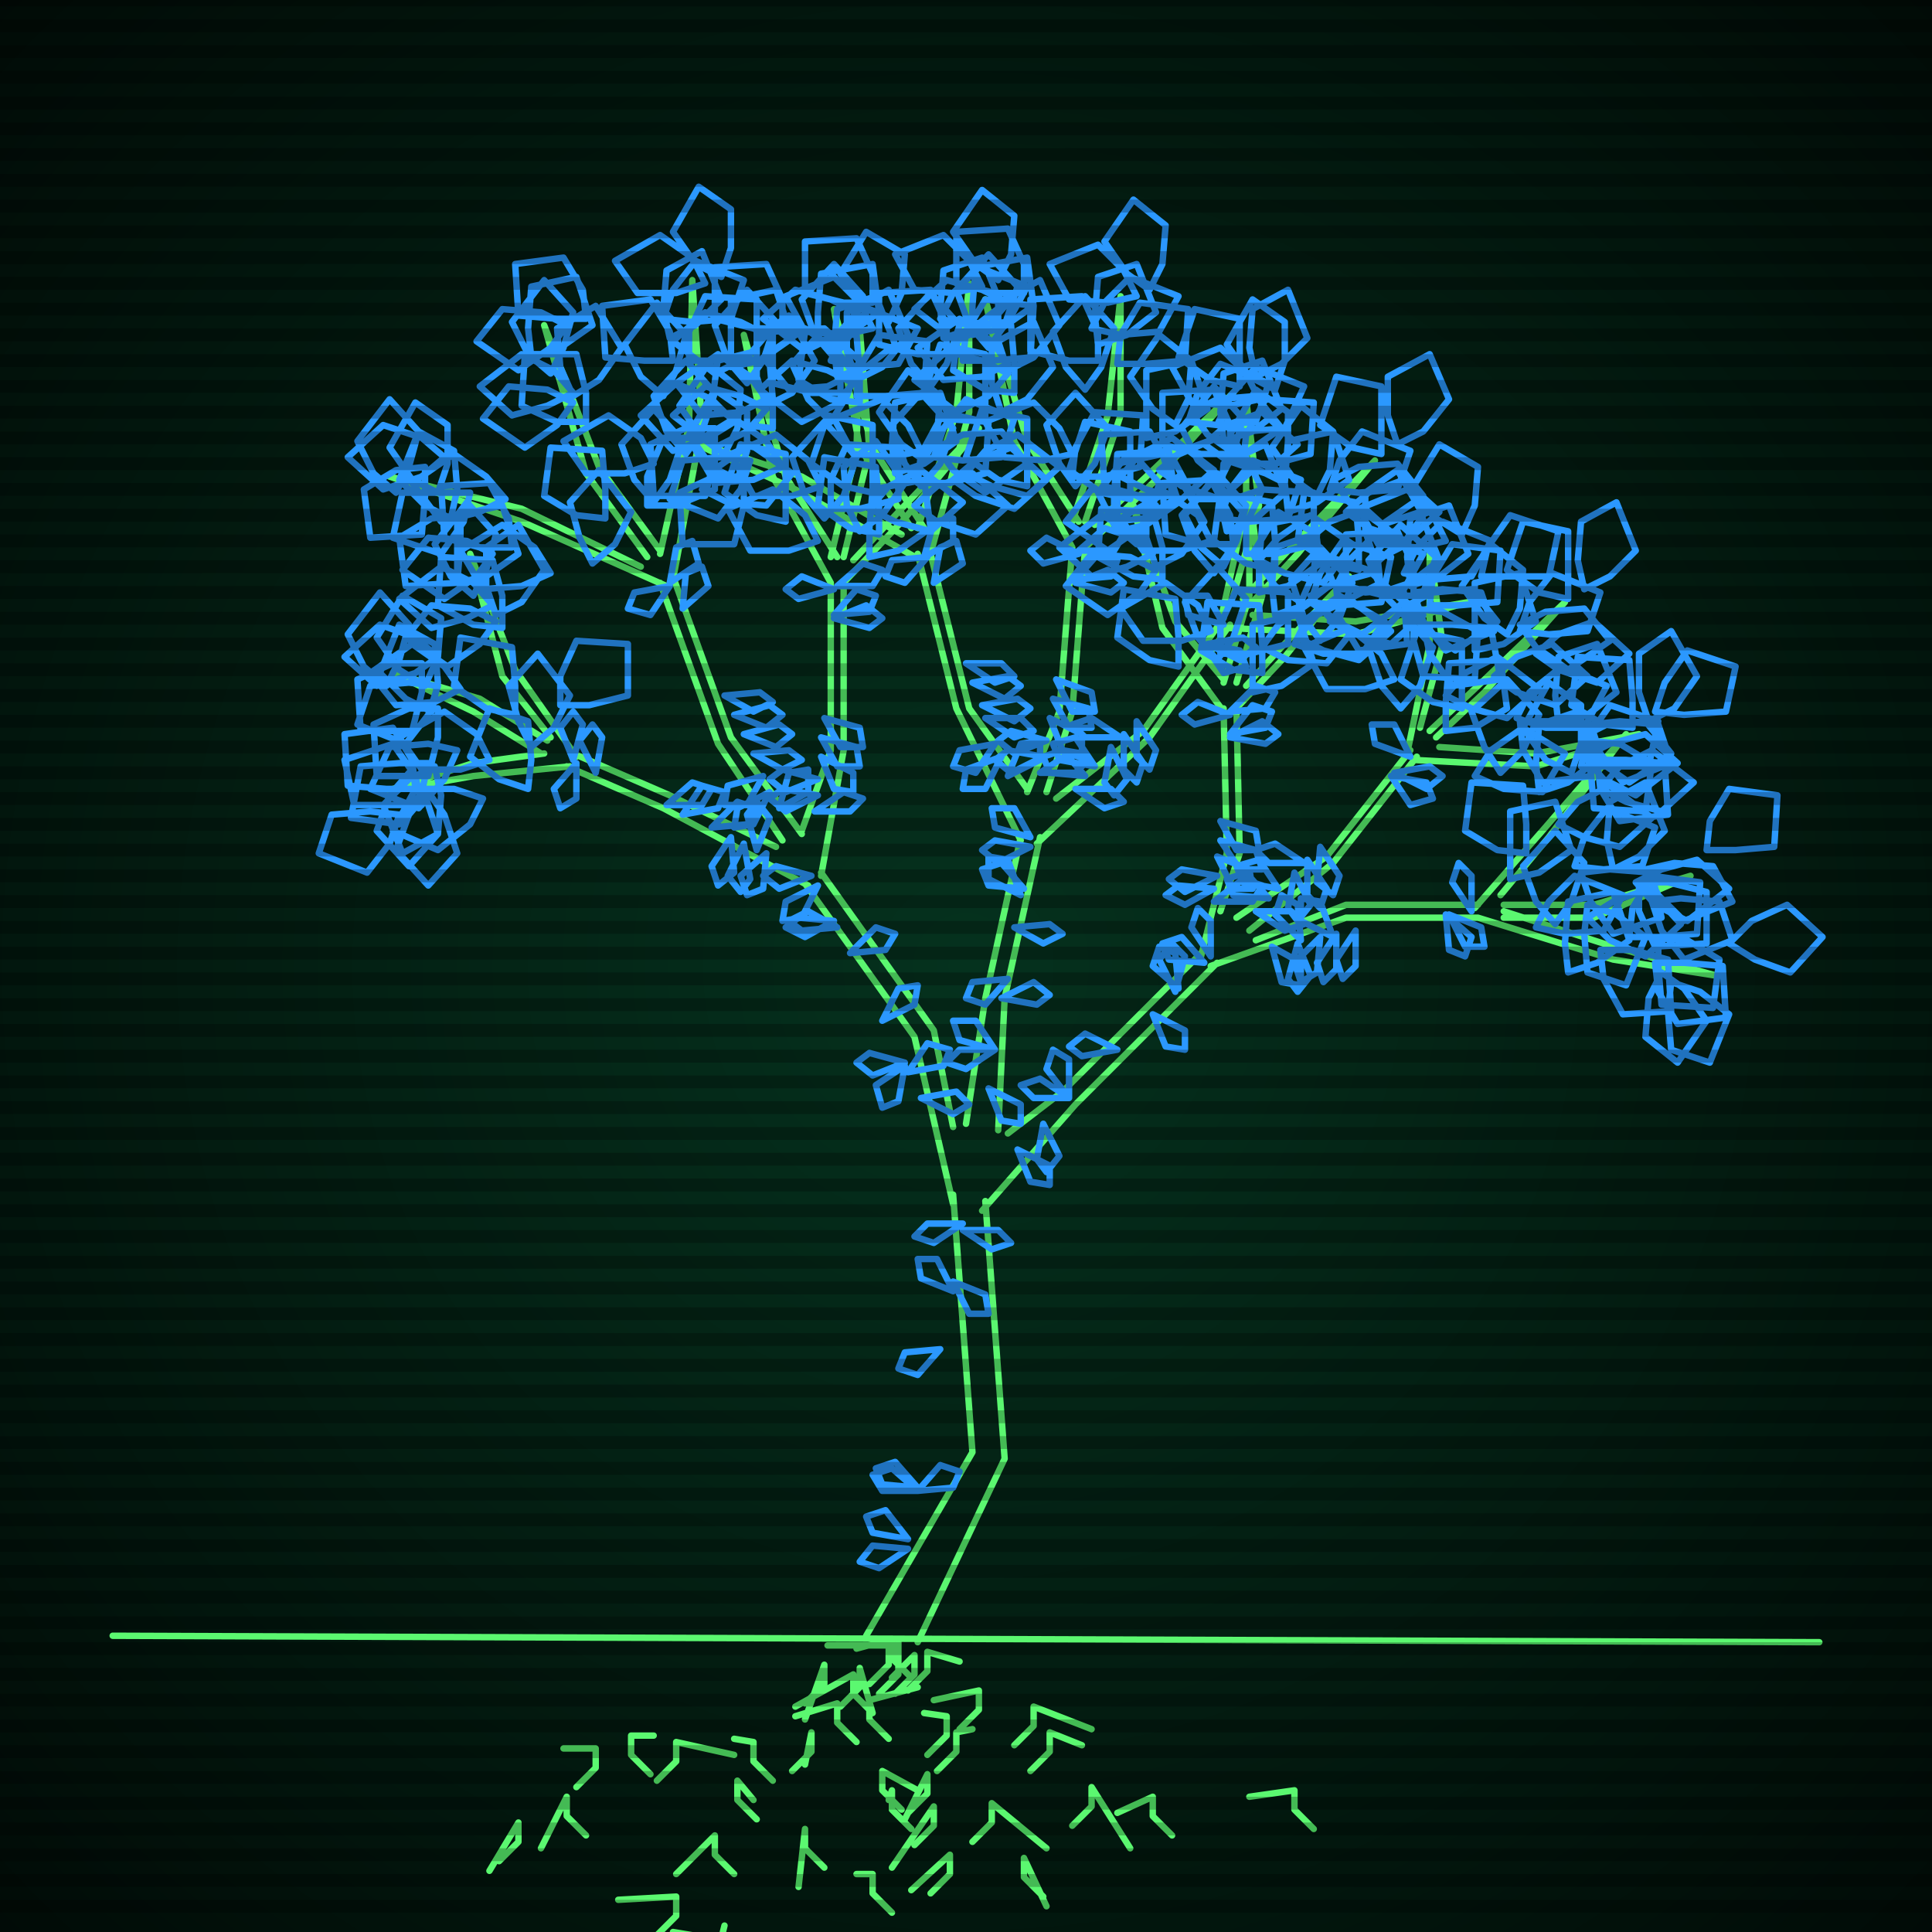 <svg xmlns="http://www.w3.org/2000/svg"
             width="600" height="600"
            >
    
            <style>
                @keyframes glow {0 % {opacity: 0.6;}
                3% {opacity: 0.9;} 30% {opacity: 0.6} 70% {opacity: 0.9}}
    
                .flicker {
                animation: glow 3s linear infinite alternate;
                animation-duration: 1.7s;
                animation-delay: 3.5s;
            }
    
    
            </style>
    
            <defs>
                <radialGradient id="screenGradient"
                                r="100%"
                >
                    <stop offset="0%" stop-color="#05321e"/>
                    <stop offset="90%" stop-color="black"/>
    
                </radialGradient>
            </defs>
    
            <rect
                fill="black"
                width="600" height="600"/>
    
            <rect
                className="flicker"
                fill="url(#screenGradient)"
                width="600" height="600"/>
    
    
            <path
                id="ground-path"
                className="flicker"
                style="fill: none;stroke: #5bf870;stroke-width:2px;stroke-linecap:round;stroke-linejoin:round;stroke-miterlimit:4;stroke-dasharray:none"
                d="M 35 508 L 565 510 "
            />
            <path
                id="branch-path"
                className="flicker"
                style="fill: none;stroke: #5bf870;stroke-width:2px;stroke-linecap:round;stroke-linejoin:round;stroke-miterlimit:4;stroke-dasharray:none"
                d="M 269 508 L 302 451 L 296 371 M 306 373 L 312 453 L 285 510 M 296 374 L 284 322 L 249 273 M 255 271 L 290 320 L 296 350 M 251 275 L 206 251 L 176 238 M 178 234 L 208 247 L 241 263 M 177 238 L 147 241 L 119 246 L 147 237 L 169 234 M 168 234 L 147 221 L 122 209 L 149 217 L 170 230 M 171 229 L 156 210 L 146 172 L 160 208 L 179 235 M 243 261 L 223 231 L 205 181 M 209 179 L 227 229 L 249 259 M 207 182 L 162 162 L 121 148 L 162 158 L 199 176 M 201 173 L 182 147 L 169 101 L 186 145 L 205 171 M 205 172 L 214 132 L 215 87 L 218 132 L 209 180 M 249 258 L 258 233 L 258 181 M 262 181 L 262 233 L 255 272 M 258 181 L 240 148 L 231 104 L 244 148 L 260 173 M 258 173 L 266 140 L 267 102 L 270 140 L 262 173 M 265 174 L 279 159 L 304 133 L 281 161 L 261 182 M 300 349 L 306 310 L 317 260 M 323 260 L 312 310 L 310 351 M 317 261 L 297 220 L 285 172 M 289 172 L 301 220 L 319 245 M 286 174 L 247 152 L 212 136 L 249 148 L 280 166 M 283 164 L 267 139 L 259 96 L 271 139 L 287 164 M 285 164 L 297 128 L 301 88 L 301 128 L 289 172 M 319 246 L 329 221 L 333 170 M 337 170 L 333 221 L 325 246 M 333 170 L 315 137 L 306 93 L 319 137 L 335 162 M 333 162 L 344 129 L 348 92 L 348 129 L 337 162 M 340 163 L 356 148 L 383 122 L 358 150 L 336 171 M 328 248 L 355 227 L 380 192 M 382 194 L 357 229 L 322 262 M 379 193 L 387 157 L 387 124 L 391 157 L 383 185 M 386 186 L 401 170 L 427 143 L 403 172 L 388 188 M 389 191 L 421 193 L 456 187 L 421 197 L 381 195 M 313 352 L 330 339 L 374 295 M 378 299 L 334 343 L 305 376 M 373 297 L 381 265 L 380 220 M 384 220 L 385 265 L 379 283 M 380 221 L 361 195 L 352 157 L 365 193 L 380 211 M 380 212 L 388 185 L 388 153 L 392 185 L 384 212 M 387 213 L 397 202 L 419 179 L 399 204 L 383 221 M 384 285 L 412 266 L 438 233 M 440 235 L 414 268 L 388 289 M 437 234 L 444 200 L 444 170 L 448 200 L 441 226 M 444 227 L 459 213 L 486 187 L 461 215 L 446 229 M 447 232 L 477 234 L 509 228 L 477 238 L 439 236 M 390 292 L 418 281 L 459 281 M 459 285 L 418 285 L 376 300 M 458 282 L 479 258 L 505 228 L 481 260 L 466 278 M 467 281 L 495 281 L 525 272 L 495 285 L 467 285 M 467 283 L 501 294 L 533 303 L 501 298 L 459 285 "
            />
            <path
                id="leaf-path"
                className="flicker"
                style="fill: none;stroke: #2b98ff;stroke-width:2px;stroke-linecap:round;stroke-linejoin:round;stroke-miterlimit:4;stroke-dasharray:none"
                d="M 285 463 L 292 455 L 298 457 L 296 462 L 285 463 M 282 481 L 273 487 L 267 485 L 271 480 L 282 481 M 285 462 L 274 461 L 272 456 L 278 454 L 285 462 M 296 401 L 286 397 L 285 391 L 291 391 L 296 401 M 299 382 L 310 382 L 314 386 L 308 388 L 299 382 M 292 419 L 285 427 L 279 425 L 281 420 L 292 419 M 282 478 L 271 476 L 269 471 L 275 469 L 282 478 M 296 398 L 306 402 L 307 408 L 301 408 L 296 398 M 299 380 L 290 386 L 284 384 L 288 380 L 299 380 M 285 463 L 274 463 L 271 458 L 277 456 L 285 463 M 282 333 L 288 324 L 295 326 L 293 331 L 282 333 M 274 317 L 279 307 L 285 306 L 284 312 L 274 317 M 281 331 L 279 342 L 274 344 L 272 337 L 281 331 M 286 341 L 297 339 L 301 343 L 296 346 L 286 341 M 254 275 L 249 285 L 243 286 L 244 280 L 254 275 M 281 330 L 271 334 L 266 330 L 270 327 L 281 330 M 260 288 L 249 289 L 245 286 L 251 283 L 260 288 M 252 272 L 242 276 L 237 272 L 241 269 L 252 272 M 259 286 L 250 291 L 244 288 L 248 285 L 259 286 M 264 296 L 272 288 L 278 290 L 275 295 L 264 296 M 238 265 L 237 276 L 232 278 L 230 272 L 238 265 M 207 250 L 215 243 L 221 245 L 218 250 L 207 250 M 178 236 L 174 226 L 178 221 L 181 225 L 178 236 M 231 262 L 233 273 L 230 277 L 226 272 L 231 262 M 221 257 L 229 249 L 235 251 L 232 256 L 221 257 M 179 237 L 179 248 L 174 251 L 172 245 L 179 237 M 212 253 L 218 244 L 225 246 L 223 251 L 212 253 M 185 240 L 180 230 L 184 225 L 187 229 L 185 240 M 235 264 L 232 253 L 235 249 L 239 254 L 235 264 M 227 260 L 228 271 L 223 275 L 221 269 L 227 260 M 124 253 L 121 262 L 114 271 L 99 265 L 103 253 L 115 252 L 124 253 M 129 245 L 120 245 L 108 244 L 107 228 L 122 226 L 128 236 L 129 245 M 133 246 L 138 253 L 142 265 L 133 275 L 123 264 L 127 253 L 133 246 M 164 245 L 155 242 L 146 235 L 152 220 L 164 224 L 165 236 L 164 245 M 127 240 L 132 247 L 136 259 L 127 269 L 117 258 L 121 247 L 127 240 M 150 248 L 146 256 L 136 264 L 122 258 L 129 245 L 141 245 L 150 248 M 133 237 L 131 246 L 124 256 L 109 254 L 112 238 L 124 237 L 133 237 M 131 250 L 122 250 L 110 250 L 107 236 L 122 231 L 129 241 L 131 250 M 135 238 L 137 247 L 136 259 L 125 265 L 119 250 L 127 242 L 135 238 M 142 233 L 138 242 L 130 251 L 115 245 L 121 232 L 133 231 L 142 233 M 132 213 L 124 208 L 117 198 L 125 185 L 137 192 L 136 204 L 132 213 M 136 220 L 136 229 L 133 241 L 117 241 L 116 225 L 127 220 L 136 220 M 165 232 L 161 224 L 158 213 L 167 203 L 177 216 L 172 226 L 165 232 M 131 206 L 131 215 L 128 227 L 112 227 L 111 211 L 122 206 L 131 206 M 152 236 L 143 239 L 131 239 L 124 229 L 138 221 L 148 228 L 152 236 M 136 204 L 129 209 L 117 213 L 107 204 L 118 194 L 129 198 L 136 204 M 134 221 L 126 217 L 118 209 L 124 194 L 135 200 L 136 212 L 134 221 M 136 213 L 133 222 L 126 231 L 111 225 L 115 213 L 127 212 L 136 213 M 143 214 L 135 218 L 123 219 L 115 209 L 128 200 L 138 207 L 143 214 M 120 213 L 113 207 L 108 197 L 118 184 L 127 194 L 124 205 L 120 213 M 154 193 L 149 200 L 139 207 L 126 198 L 134 188 L 146 189 L 154 193 M 174 219 L 174 210 L 179 199 L 195 200 L 195 216 L 183 219 L 174 219 M 153 172 L 148 179 L 138 186 L 125 177 L 133 167 L 145 168 L 153 172 M 160 222 L 151 220 L 141 213 L 143 198 L 159 201 L 160 213 L 160 222 M 159 170 L 149 170 L 138 167 L 137 151 L 152 150 L 158 161 L 159 170 M 154 191 L 151 182 L 151 170 L 161 163 L 169 177 L 162 187 L 154 191 M 153 188 L 145 192 L 134 195 L 124 186 L 137 176 L 147 181 L 153 188 M 156 195 L 147 194 L 136 188 L 137 173 L 153 174 L 156 185 L 156 195 M 142 181 L 142 172 L 142 160 L 156 157 L 161 172 L 151 179 L 142 181 M 147 185 L 140 179 L 135 169 L 145 156 L 154 166 L 151 177 L 147 185 M 225 216 L 236 215 L 240 218 L 234 221 L 225 216 M 208 181 L 210 170 L 215 168 L 217 175 L 208 181 M 239 246 L 234 256 L 228 257 L 229 251 L 239 246 M 234 234 L 245 233 L 249 236 L 243 239 L 234 234 M 208 182 L 202 191 L 195 189 L 197 184 L 208 182 M 228 222 L 239 219 L 243 222 L 238 226 L 228 222 M 212 189 L 213 178 L 218 176 L 220 182 L 212 189 M 242 251 L 245 240 L 251 239 L 251 246 L 242 251 M 237 241 L 232 250 L 225 250 L 226 244 L 237 241 M 231 228 L 242 225 L 246 228 L 241 232 L 231 228 M 136 153 L 128 149 L 121 139 L 129 125 L 139 132 L 139 144 L 136 153 M 143 160 L 143 169 L 142 181 L 126 182 L 124 167 L 134 161 L 143 160 M 184 175 L 180 167 L 177 156 L 186 146 L 196 159 L 191 169 L 184 175 M 132 145 L 132 154 L 131 166 L 115 167 L 113 152 L 123 146 L 132 145 M 171 178 L 162 182 L 150 183 L 143 171 L 156 163 L 166 170 L 171 178 M 138 142 L 131 148 L 119 152 L 108 142 L 119 132 L 131 136 L 138 142 M 140 161 L 132 157 L 124 149 L 130 134 L 141 140 L 142 152 L 140 161 M 146 153 L 144 162 L 137 172 L 122 167 L 125 153 L 137 153 L 146 153 M 157 155 L 149 159 L 137 162 L 128 150 L 141 141 L 151 148 L 157 155 M 123 153 L 116 147 L 111 137 L 121 124 L 130 134 L 127 145 L 123 153 M 178 125 L 173 132 L 163 139 L 150 130 L 158 120 L 170 121 L 178 125 M 201 157 L 201 148 L 206 136 L 222 136 L 222 152 L 210 157 L 201 157 M 176 101 L 171 108 L 161 115 L 148 106 L 156 96 L 168 97 L 176 101 M 188 161 L 179 160 L 169 154 L 171 139 L 187 140 L 188 152 L 188 161 M 182 99 L 173 99 L 161 98 L 160 82 L 175 80 L 181 90 L 182 99 M 178 123 L 174 114 L 173 102 L 185 95 L 193 108 L 186 118 L 178 123 M 178 122 L 170 126 L 159 129 L 149 120 L 162 110 L 172 115 L 178 122 M 182 131 L 173 131 L 162 126 L 163 110 L 179 110 L 182 122 L 182 131 M 165 111 L 164 102 L 165 89 L 179 86 L 184 101 L 174 108 L 165 111 M 171 116 L 164 110 L 159 100 L 169 87 L 178 97 L 175 108 L 171 116 M 218 152 L 223 145 L 233 138 L 246 147 L 238 157 L 226 156 L 218 152 M 219 88 L 210 91 L 198 91 L 191 81 L 205 73 L 215 80 L 219 88 M 203 156 L 197 149 L 193 138 L 203 127 L 212 137 L 208 149 L 203 156 M 224 86 L 216 82 L 209 72 L 217 58 L 227 65 L 227 77 L 224 86 M 214 112 L 214 103 L 219 92 L 235 93 L 235 109 L 223 112 L 214 112 M 209 112 L 200 112 L 188 111 L 187 95 L 202 93 L 208 103 L 209 112 M 206 123 L 199 117 L 194 107 L 204 94 L 213 104 L 210 115 L 206 123 M 206 99 L 209 90 L 216 81 L 231 87 L 227 99 L 215 100 L 206 99 M 208 105 L 206 96 L 207 84 L 218 78 L 224 93 L 216 101 L 208 105 M 203 144 L 194 147 L 182 147 L 175 137 L 189 129 L 199 136 L 203 144 M 260 182 L 268 175 L 274 177 L 271 182 L 260 182 M 254 247 L 244 252 L 239 248 L 243 245 L 254 247 M 255 235 L 265 240 L 265 246 L 259 245 L 255 235 M 259 183 L 248 186 L 244 183 L 249 179 L 259 183 M 256 223 L 267 226 L 268 232 L 261 232 L 256 223 M 259 191 L 266 183 L 272 185 L 270 190 L 259 191 M 253 252 L 262 246 L 268 248 L 264 252 L 253 252 M 254 242 L 244 246 L 239 242 L 243 239 L 254 242 M 255 229 L 266 232 L 267 238 L 260 238 L 255 229 M 259 192 L 269 188 L 274 192 L 270 195 L 259 192 M 238 127 L 232 134 L 222 139 L 209 129 L 219 120 L 230 123 L 238 127 M 258 158 L 258 149 L 263 138 L 279 139 L 279 155 L 267 158 L 258 158 M 238 104 L 232 111 L 222 116 L 209 106 L 219 97 L 230 100 L 238 104 M 244 162 L 235 160 L 225 153 L 230 138 L 244 141 L 244 153 L 244 162 M 243 102 L 234 102 L 222 99 L 222 83 L 238 82 L 243 93 L 243 102 M 238 126 L 235 117 L 235 105 L 245 98 L 253 112 L 246 122 L 238 126 M 238 124 L 230 128 L 218 129 L 210 119 L 223 110 L 233 117 L 238 124 M 240 133 L 231 132 L 221 126 L 223 111 L 239 112 L 240 124 L 240 133 M 227 114 L 227 105 L 227 93 L 241 90 L 246 105 L 236 112 L 227 114 M 232 119 L 226 112 L 222 101 L 232 90 L 241 100 L 237 112 L 232 119 M 270 158 L 276 151 L 286 146 L 299 156 L 289 165 L 278 162 L 270 158 M 271 102 L 262 104 L 250 103 L 244 92 L 259 86 L 267 94 L 271 102 M 256 161 L 250 154 L 246 142 L 256 131 L 266 142 L 262 154 L 256 161 M 276 100 L 268 95 L 261 85 L 269 72 L 281 79 L 280 91 L 276 100 M 266 123 L 267 114 L 273 104 L 288 106 L 287 122 L 275 123 L 266 123 M 261 122 L 252 122 L 240 119 L 240 103 L 256 102 L 261 113 L 261 122 M 258 131 L 251 124 L 246 113 L 256 102 L 267 112 L 263 123 L 258 131 M 258 112 L 262 104 L 270 96 L 285 102 L 279 113 L 267 114 L 258 112 M 260 117 L 259 108 L 260 96 L 272 92 L 278 107 L 269 114 L 260 117 M 255 151 L 246 154 L 234 154 L 227 141 L 241 135 L 251 143 L 255 151 M 306 131 L 297 129 L 287 122 L 292 107 L 306 110 L 306 122 L 306 131 M 270 173 L 270 164 L 271 152 L 287 149 L 289 164 L 279 171 L 270 173 M 311 128 L 308 119 L 308 107 L 321 100 L 327 114 L 319 124 L 311 128 M 296 149 L 303 143 L 314 139 L 325 149 L 315 158 L 303 154 L 296 149 M 287 143 L 280 138 L 273 128 L 282 115 L 292 123 L 291 135 L 287 143 M 278 147 L 277 138 L 278 125 L 292 122 L 297 137 L 287 144 L 278 147 M 291 139 L 299 135 L 311 134 L 319 144 L 306 153 L 296 146 L 291 139 M 290 142 L 293 133 L 300 124 L 315 130 L 311 142 L 299 143 L 290 142 M 273 166 L 264 164 L 254 157 L 256 142 L 272 145 L 273 157 L 273 166 M 284 157 L 291 151 L 302 147 L 313 157 L 303 166 L 291 162 L 284 157 M 311 310 L 321 305 L 326 309 L 322 312 L 311 310 M 309 326 L 300 332 L 294 330 L 298 326 L 309 326 M 307 338 L 317 343 L 317 349 L 311 348 L 307 338 M 320 263 L 310 268 L 305 264 L 309 261 L 320 263 M 309 326 L 298 323 L 296 317 L 303 317 L 309 326 M 317 278 L 307 273 L 307 266 L 313 267 L 317 278 M 320 260 L 309 257 L 308 251 L 315 251 L 320 260 M 318 276 L 307 275 L 305 270 L 311 268 L 318 276 M 315 288 L 326 287 L 330 290 L 324 293 L 315 288 M 313 304 L 306 312 L 300 310 L 302 305 L 313 304 M 300 206 L 311 206 L 315 210 L 309 212 L 300 206 M 287 173 L 290 162 L 296 161 L 296 168 L 287 173 M 311 235 L 306 245 L 299 245 L 300 239 L 311 235 M 306 223 L 317 223 L 321 227 L 315 229 L 306 223 M 288 173 L 281 181 L 275 179 L 277 174 L 288 173 M 302 212 L 313 210 L 317 213 L 312 217 L 302 212 M 290 181 L 292 170 L 297 168 L 299 175 L 290 181 M 313 241 L 317 231 L 323 230 L 323 236 L 313 241 M 309 231 L 303 240 L 296 238 L 298 233 L 309 231 M 305 219 L 316 217 L 320 220 L 315 224 L 305 219 M 225 141 L 218 136 L 211 126 L 220 113 L 230 121 L 229 133 L 225 141 M 231 148 L 231 157 L 228 169 L 212 169 L 211 153 L 222 148 L 231 148 M 267 165 L 263 157 L 262 145 L 272 137 L 281 150 L 274 160 L 267 165 M 222 133 L 222 142 L 219 154 L 203 154 L 202 138 L 213 133 L 222 133 M 254 168 L 245 171 L 233 171 L 226 158 L 240 152 L 250 160 L 254 168 M 228 131 L 220 136 L 209 140 L 199 129 L 210 119 L 221 124 L 228 131 M 229 149 L 221 145 L 214 135 L 222 121 L 232 128 L 232 140 L 229 149 M 233 143 L 230 152 L 223 161 L 208 155 L 212 143 L 224 142 L 233 143 M 243 145 L 234 149 L 222 150 L 215 138 L 228 130 L 238 137 L 243 145 M 213 141 L 207 134 L 203 123 L 213 112 L 222 122 L 218 134 L 213 141 M 265 119 L 259 126 L 249 131 L 236 121 L 246 112 L 257 115 L 265 119 M 285 150 L 286 141 L 292 130 L 307 131 L 306 147 L 295 150 L 285 150 M 266 97 L 260 104 L 250 109 L 237 99 L 247 90 L 258 93 L 266 97 M 271 153 L 262 151 L 252 144 L 257 129 L 271 132 L 271 144 L 271 153 M 271 94 L 262 94 L 250 91 L 250 75 L 266 74 L 271 85 L 271 94 M 266 118 L 263 109 L 263 97 L 276 90 L 282 104 L 274 114 L 266 118 M 265 116 L 257 120 L 245 121 L 237 111 L 250 102 L 260 109 L 265 116 M 267 125 L 258 124 L 248 118 L 250 103 L 266 104 L 267 116 L 267 125 M 254 106 L 254 97 L 255 85 L 271 82 L 273 97 L 263 104 L 254 106 M 259 111 L 253 104 L 249 93 L 259 82 L 268 92 L 264 104 L 259 111 M 300 147 L 306 140 L 316 135 L 329 145 L 319 154 L 308 151 L 300 147 M 305 89 L 296 91 L 284 90 L 278 79 L 293 73 L 301 81 L 305 89 M 286 151 L 281 144 L 277 132 L 286 122 L 296 133 L 292 144 L 286 151 M 310 87 L 303 82 L 296 72 L 305 59 L 315 67 L 314 79 L 310 87 M 299 112 L 300 103 L 306 93 L 321 95 L 320 111 L 308 112 L 299 112 M 294 110 L 285 110 L 273 107 L 273 91 L 289 90 L 294 101 L 294 110 M 289 120 L 283 113 L 279 102 L 289 91 L 298 101 L 294 113 L 289 120 M 292 99 L 296 91 L 304 83 L 319 89 L 313 100 L 301 101 L 292 99 M 293 105 L 292 96 L 293 84 L 305 80 L 311 95 L 302 102 L 293 105 M 286 140 L 277 142 L 265 141 L 259 130 L 274 124 L 282 132 L 286 140 M 335 171 L 343 164 L 349 166 L 346 171 L 335 171 M 324 235 L 314 240 L 309 236 L 313 233 L 324 235 M 326 223 L 336 228 L 336 234 L 330 233 L 326 223 M 335 172 L 324 175 L 320 171 L 325 167 L 335 172 M 328 211 L 339 215 L 340 221 L 333 221 L 328 211 M 334 180 L 341 172 L 347 174 L 345 179 L 334 180 M 323 240 L 332 234 L 338 236 L 334 240 L 323 240 M 325 230 L 315 234 L 310 230 L 314 227 L 325 230 M 327 217 L 338 220 L 339 226 L 332 226 L 327 217 M 334 181 L 344 177 L 349 181 L 345 184 L 334 181 M 313 116 L 307 123 L 297 128 L 284 118 L 294 109 L 305 112 L 313 116 M 333 148 L 334 139 L 340 128 L 355 129 L 354 145 L 343 148 L 333 148 M 313 94 L 307 101 L 297 106 L 284 96 L 294 87 L 305 90 L 313 94 M 319 151 L 310 149 L 300 142 L 305 127 L 319 130 L 319 142 L 319 151 M 318 91 L 309 91 L 297 88 L 297 72 L 313 71 L 318 82 L 318 91 M 313 115 L 310 106 L 310 94 L 323 87 L 329 101 L 321 111 L 313 115 M 313 113 L 305 117 L 293 118 L 285 108 L 298 99 L 308 106 L 313 113 M 315 122 L 306 121 L 296 115 L 298 100 L 314 101 L 315 113 L 315 122 M 302 104 L 302 95 L 303 83 L 319 80 L 321 95 L 311 102 L 302 104 M 307 108 L 301 101 L 297 90 L 307 79 L 316 89 L 312 101 L 307 108 M 348 148 L 354 141 L 364 136 L 377 146 L 367 155 L 356 152 L 348 148 M 353 92 L 344 94 L 332 93 L 326 82 L 341 76 L 349 84 L 353 92 M 334 151 L 329 144 L 325 132 L 334 122 L 344 133 L 340 144 L 334 151 M 357 90 L 350 85 L 343 75 L 352 62 L 362 70 L 361 82 L 357 90 M 347 113 L 348 104 L 354 94 L 369 96 L 368 112 L 356 113 L 347 113 M 341 112 L 332 112 L 320 109 L 320 93 L 336 92 L 341 103 L 341 112 M 337 121 L 331 114 L 327 103 L 337 92 L 346 102 L 342 114 L 337 121 M 339 102 L 343 94 L 351 86 L 366 92 L 360 103 L 348 104 L 339 102 M 341 107 L 340 98 L 341 86 L 353 82 L 359 97 L 350 104 L 341 107 M 333 141 L 324 143 L 312 142 L 306 131 L 321 125 L 329 133 L 333 141 M 385 120 L 376 118 L 366 111 L 371 96 L 385 99 L 385 111 L 385 120 M 346 162 L 346 153 L 347 141 L 363 140 L 365 155 L 355 161 L 346 162 M 390 117 L 388 108 L 389 96 L 400 90 L 406 105 L 398 113 L 390 117 M 374 138 L 381 132 L 392 128 L 403 138 L 393 147 L 381 143 L 374 138 M 365 132 L 358 127 L 351 117 L 360 104 L 370 112 L 369 124 L 365 132 M 356 136 L 356 127 L 356 115 L 370 112 L 375 127 L 365 134 L 356 136 M 370 128 L 378 124 L 390 123 L 398 133 L 385 142 L 375 135 L 370 128 M 369 131 L 372 122 L 379 113 L 394 119 L 390 131 L 378 132 L 369 131 M 351 155 L 342 153 L 332 146 L 337 131 L 351 134 L 351 146 L 351 155 M 360 146 L 367 140 L 378 136 L 389 146 L 379 155 L 367 151 L 360 146 M 337 241 L 326 240 L 324 235 L 330 233 L 337 241 M 345 232 L 350 242 L 346 247 L 343 243 L 345 232 M 380 194 L 369 191 L 368 185 L 375 185 L 380 194 M 353 224 L 359 233 L 357 239 L 353 235 L 353 224 M 375 200 L 386 198 L 390 201 L 385 205 L 375 200 M 334 245 L 345 245 L 349 249 L 343 251 L 334 245 M 340 238 L 329 236 L 327 231 L 334 229 L 340 238 M 349 228 L 355 237 L 353 243 L 349 239 L 349 228 M 374 200 L 385 202 L 387 207 L 380 209 L 374 200 M 348 229 L 337 229 L 333 225 L 339 223 L 348 229 M 391 174 L 397 167 L 407 160 L 420 169 L 411 181 L 399 178 L 391 174 M 391 124 L 382 126 L 370 125 L 364 114 L 379 108 L 387 116 L 391 124 M 377 178 L 371 171 L 367 160 L 377 149 L 386 159 L 382 171 L 377 178 M 396 121 L 388 117 L 381 107 L 389 93 L 399 100 L 399 112 L 396 121 M 386 144 L 387 135 L 393 124 L 408 125 L 407 141 L 396 144 L 386 144 M 382 141 L 373 141 L 361 138 L 361 122 L 377 121 L 382 132 L 382 141 M 379 149 L 372 143 L 367 133 L 377 120 L 386 130 L 383 141 L 379 149 M 378 132 L 382 123 L 390 114 L 405 120 L 399 133 L 387 134 L 378 132 M 380 137 L 379 128 L 380 116 L 392 112 L 398 127 L 389 134 L 380 137 M 376 168 L 367 171 L 355 171 L 348 161 L 362 153 L 372 160 L 376 168 M 429 141 L 420 139 L 410 132 L 415 117 L 429 120 L 429 132 L 429 141 M 391 184 L 391 175 L 392 163 L 408 160 L 410 175 L 400 182 L 391 184 M 434 138 L 431 129 L 431 117 L 444 110 L 450 124 L 442 134 L 434 138 M 418 159 L 425 153 L 436 149 L 447 159 L 437 168 L 425 164 L 418 159 M 409 154 L 402 149 L 395 139 L 404 126 L 414 134 L 413 146 L 409 154 M 400 159 L 399 150 L 400 137 L 414 134 L 419 149 L 409 156 L 400 159 M 414 149 L 422 145 L 434 144 L 442 154 L 429 163 L 419 156 L 414 149 M 413 152 L 416 143 L 423 134 L 438 140 L 434 152 L 422 153 L 413 152 M 396 177 L 387 175 L 377 168 L 379 153 L 395 156 L 396 168 L 396 177 M 406 168 L 413 162 L 424 158 L 435 168 L 425 177 L 413 173 L 406 168 M 402 200 L 406 192 L 416 185 L 430 193 L 423 203 L 411 203 L 402 200 M 460 179 L 462 170 L 469 160 L 484 165 L 481 179 L 469 179 L 460 179 M 442 194 L 451 194 L 463 195 L 466 211 L 451 213 L 444 203 L 442 194 M 429 184 L 428 175 L 429 163 L 441 159 L 447 174 L 438 181 L 429 184 M 415 182 L 419 174 L 427 166 L 442 172 L 436 183 L 424 184 L 415 182 M 439 189 L 448 190 L 459 196 L 458 211 L 442 210 L 439 199 L 439 189 M 437 188 L 445 184 L 457 183 L 465 193 L 452 202 L 442 195 L 437 188 M 410 199 L 405 192 L 401 180 L 410 170 L 420 181 L 416 192 L 410 199 M 415 183 L 424 183 L 436 184 L 437 200 L 422 202 L 416 192 L 415 183 M 439 184 L 448 183 L 460 184 L 464 196 L 449 202 L 442 193 L 439 184 M 332 341 L 321 341 L 317 337 L 323 335 L 332 341 M 324 349 L 329 359 L 325 364 L 322 360 L 324 349 M 374 299 L 363 298 L 361 293 L 367 291 L 374 299 M 332 341 L 325 332 L 327 326 L 332 329 L 332 341 M 365 308 L 360 298 L 364 293 L 368 297 L 365 308 M 376 297 L 370 288 L 372 282 L 376 286 L 376 297 M 366 307 L 358 300 L 360 294 L 365 296 L 366 307 M 358 315 L 368 320 L 368 326 L 362 325 L 358 315 M 347 326 L 336 328 L 332 325 L 337 321 L 347 326 M 316 357 L 326 362 L 326 368 L 320 367 L 316 357 M 382 221 L 390 213 L 396 215 L 393 220 L 382 221 M 377 276 L 368 281 L 362 278 L 366 275 L 377 276 M 378 266 L 388 270 L 389 276 L 383 276 L 378 266 M 382 222 L 371 225 L 367 222 L 372 218 L 382 222 M 379 255 L 390 258 L 391 264 L 384 264 L 379 255 M 382 228 L 389 219 L 395 221 L 393 226 L 382 228 M 377 280 L 386 273 L 392 275 L 389 280 L 377 280 M 378 272 L 368 277 L 363 273 L 367 270 L 378 272 M 379 261 L 390 264 L 392 270 L 385 270 L 379 261 M 382 229 L 392 224 L 397 228 L 393 231 L 382 229 M 359 177 L 354 184 L 344 191 L 331 182 L 339 172 L 351 173 L 359 177 M 379 203 L 379 194 L 384 183 L 400 184 L 400 200 L 388 203 L 379 203 M 359 157 L 354 164 L 344 171 L 331 162 L 339 152 L 351 153 L 359 157 M 366 207 L 357 205 L 347 198 L 349 183 L 365 186 L 366 198 L 366 207 M 364 154 L 354 154 L 343 151 L 342 135 L 357 134 L 363 145 L 364 154 M 359 176 L 356 167 L 356 155 L 366 148 L 374 162 L 367 172 L 359 176 M 358 172 L 350 176 L 339 179 L 329 170 L 342 160 L 352 165 L 358 172 M 361 180 L 352 179 L 341 173 L 342 158 L 358 159 L 361 170 L 361 180 M 347 165 L 347 156 L 347 144 L 361 141 L 366 156 L 356 163 L 347 165 M 353 169 L 346 163 L 341 153 L 351 140 L 360 150 L 357 161 L 353 169 M 392 201 L 397 194 L 407 187 L 420 196 L 412 206 L 400 205 L 392 201 M 392 152 L 383 155 L 371 155 L 364 142 L 378 136 L 388 144 L 392 152 M 378 205 L 372 198 L 368 187 L 378 176 L 387 186 L 383 198 L 378 205 M 397 149 L 389 145 L 382 135 L 390 121 L 400 128 L 400 140 L 397 149 M 387 172 L 387 163 L 392 152 L 408 153 L 408 169 L 396 172 L 387 172 M 383 169 L 373 169 L 362 166 L 361 150 L 376 149 L 382 160 L 383 169 M 380 176 L 373 170 L 368 160 L 378 147 L 387 157 L 384 168 L 380 176 M 379 161 L 382 152 L 389 143 L 404 149 L 400 161 L 388 162 L 379 161 M 381 165 L 379 156 L 380 144 L 393 138 L 399 153 L 390 161 L 381 165 M 376 196 L 367 199 L 355 199 L 348 189 L 362 181 L 372 188 L 376 196 M 422 177 L 413 175 L 403 168 L 405 153 L 421 156 L 422 168 L 422 177 M 389 215 L 389 206 L 389 194 L 403 191 L 408 206 L 398 213 L 389 215 M 427 174 L 424 165 L 424 153 L 434 146 L 442 160 L 435 170 L 427 174 M 413 193 L 419 186 L 429 181 L 442 191 L 432 200 L 421 197 L 413 193 M 404 187 L 396 182 L 389 172 L 397 159 L 409 166 L 408 178 L 404 187 M 396 191 L 395 182 L 396 170 L 408 166 L 414 181 L 405 188 L 396 191 M 407 185 L 415 181 L 426 178 L 436 187 L 423 197 L 413 192 L 407 185 M 407 187 L 410 178 L 417 168 L 432 173 L 429 187 L 416 188 L 407 187 M 392 209 L 383 208 L 373 202 L 375 187 L 391 188 L 392 200 L 392 209 M 403 198 L 409 191 L 419 186 L 432 196 L 422 205 L 411 202 L 403 198 M 394 279 L 383 278 L 381 273 L 387 271 L 394 279 M 402 271 L 407 281 L 403 286 L 400 282 L 402 271 M 438 235 L 427 231 L 426 225 L 433 225 L 438 235 M 410 263 L 416 272 L 414 278 L 409 274 L 410 263 M 433 240 L 444 238 L 448 241 L 443 245 L 433 240 M 390 283 L 401 283 L 405 287 L 399 289 L 390 283 M 397 276 L 386 274 L 384 269 L 391 267 L 397 276 M 406 267 L 412 276 L 410 282 L 406 278 L 406 267 M 432 241 L 443 243 L 445 248 L 438 250 L 432 241 M 405 268 L 394 268 L 390 264 L 396 262 L 405 268 M 449 216 L 455 209 L 465 204 L 478 214 L 468 223 L 457 220 L 449 216 M 449 168 L 440 170 L 428 169 L 422 158 L 437 152 L 445 160 L 449 168 M 435 220 L 429 213 L 425 201 L 435 190 L 445 201 L 441 213 L 435 220 M 454 166 L 446 161 L 439 151 L 447 138 L 459 145 L 458 157 L 454 166 M 444 188 L 445 179 L 451 169 L 466 171 L 465 187 L 453 188 L 444 188 M 439 185 L 430 185 L 418 182 L 418 166 L 434 165 L 439 176 L 439 185 M 437 192 L 430 185 L 425 174 L 435 163 L 446 173 L 442 184 L 437 192 M 436 178 L 440 170 L 448 162 L 463 168 L 457 179 L 445 180 L 436 178 M 438 182 L 437 173 L 438 161 L 450 157 L 456 172 L 447 179 L 438 182 M 433 211 L 424 214 L 412 214 L 405 201 L 419 195 L 429 203 L 433 211 M 487 186 L 478 184 L 468 177 L 473 162 L 487 165 L 487 177 L 487 186 M 449 227 L 449 218 L 450 206 L 466 205 L 468 220 L 458 226 L 449 227 M 492 183 L 490 174 L 491 162 L 502 156 L 508 171 L 500 179 L 492 183 M 477 203 L 484 197 L 495 193 L 506 203 L 496 212 L 484 208 L 477 203 M 468 197 L 461 192 L 454 182 L 463 169 L 473 177 L 472 189 L 468 197 M 458 202 L 458 193 L 458 181 L 472 178 L 477 193 L 467 200 L 458 202 M 472 194 L 480 190 L 492 189 L 500 199 L 487 208 L 477 201 L 472 194 M 472 196 L 475 187 L 482 178 L 497 184 L 493 196 L 481 197 L 472 196 M 454 220 L 445 218 L 435 211 L 440 196 L 454 199 L 454 211 L 454 220 M 464 210 L 471 204 L 482 200 L 493 210 L 483 219 L 471 215 L 464 210 M 458 241 L 463 233 L 473 226 L 486 234 L 479 246 L 467 245 L 458 241 M 514 221 L 517 212 L 524 202 L 539 207 L 536 221 L 523 222 L 514 221 M 496 236 L 505 236 L 517 237 L 518 253 L 503 255 L 497 245 L 496 236 M 484 225 L 483 216 L 484 204 L 496 200 L 502 215 L 493 222 L 484 225 M 471 223 L 475 215 L 485 207 L 499 213 L 492 226 L 480 226 L 471 223 M 494 230 L 503 231 L 513 237 L 511 252 L 495 251 L 494 239 L 494 230 M 491 229 L 499 225 L 511 224 L 519 234 L 506 243 L 496 236 L 491 229 M 466 240 L 461 232 L 457 221 L 468 211 L 478 222 L 473 233 L 466 240 M 472 224 L 481 224 L 493 225 L 494 241 L 479 243 L 473 233 L 472 224 M 494 225 L 503 224 L 515 225 L 519 237 L 504 243 L 497 234 L 494 225 M 410 291 L 409 302 L 404 305 L 402 299 L 410 291 M 457 283 L 451 274 L 453 268 L 457 272 L 457 283 M 421 289 L 421 300 L 417 304 L 415 298 L 421 289 M 450 284 L 460 288 L 461 294 L 455 294 L 450 284 M 395 294 L 404 299 L 404 306 L 398 305 L 395 294 M 404 292 L 396 284 L 398 278 L 403 281 L 404 292 M 415 290 L 415 301 L 411 305 L 409 299 L 415 290 M 449 284 L 457 291 L 455 297 L 450 295 L 449 284 M 414 291 L 404 286 L 404 279 L 410 280 L 414 291 M 403 293 L 407 303 L 403 308 L 400 304 L 403 293 M 507 226 L 498 225 L 488 219 L 490 204 L 506 205 L 507 217 L 507 226 M 469 273 L 469 264 L 469 252 L 483 249 L 488 264 L 478 271 L 469 273 M 512 224 L 509 215 L 509 203 L 519 196 L 527 210 L 520 220 L 512 224 M 497 245 L 503 238 L 513 233 L 526 243 L 516 252 L 505 249 L 497 245 M 488 240 L 480 236 L 473 226 L 481 212 L 491 219 L 491 231 L 488 240 M 478 246 L 477 237 L 478 225 L 490 221 L 496 236 L 487 243 L 478 246 M 492 235 L 500 231 L 511 228 L 521 237 L 508 247 L 498 242 L 492 235 M 491 238 L 493 229 L 500 219 L 515 224 L 512 238 L 500 238 L 491 238 M 474 265 L 465 264 L 455 258 L 457 243 L 473 244 L 474 256 L 474 265 M 484 256 L 490 249 L 500 244 L 513 254 L 503 263 L 492 260 L 484 256 M 477 288 L 481 280 L 489 272 L 504 278 L 498 289 L 486 290 L 477 288 M 530 264 L 531 255 L 537 245 L 552 247 L 551 263 L 539 264 L 530 264 M 513 280 L 522 279 L 534 280 L 538 292 L 523 298 L 516 289 L 513 280 M 501 270 L 499 261 L 500 249 L 511 243 L 517 258 L 509 266 L 501 270 M 489 269 L 492 260 L 499 251 L 514 257 L 510 269 L 498 270 L 489 269 M 509 274 L 518 274 L 530 277 L 530 293 L 514 294 L 509 283 L 509 274 M 508 274 L 516 270 L 527 267 L 537 276 L 524 286 L 514 281 L 508 274 M 483 287 L 477 280 L 473 269 L 483 258 L 492 268 L 488 280 L 483 287 M 491 271 L 500 270 L 513 271 L 516 285 L 501 290 L 494 280 L 491 271 M 511 270 L 520 268 L 532 269 L 538 280 L 523 286 L 515 278 L 511 270 M 537 293 L 544 286 L 555 281 L 566 291 L 556 302 L 545 298 L 537 293 M 519 305 L 528 308 L 537 315 L 531 330 L 519 326 L 518 314 L 519 305 M 506 291 L 507 282 L 513 272 L 528 274 L 527 290 L 515 291 L 506 291 M 493 285 L 501 280 L 512 276 L 522 287 L 511 297 L 500 292 L 493 285 M 516 302 L 523 307 L 530 317 L 521 330 L 511 322 L 512 310 L 516 302 M 514 299 L 523 299 L 535 300 L 536 316 L 521 318 L 515 308 L 514 299 M 487 302 L 486 293 L 487 280 L 501 277 L 506 292 L 496 299 L 487 302 M 493 281 L 502 284 L 511 291 L 505 306 L 493 302 L 492 290 L 493 281 M 515 291 L 524 292 L 534 298 L 532 313 L 516 312 L 515 300 L 515 291 M 497 295 L 507 295 L 518 298 L 519 314 L 504 315 L 498 304 L 497 295 "
            />
            <path
                id="root-path"
                className="flicker"
                style="fill: none;stroke: #5bf870;stroke-width:2px;stroke-linecap:round;stroke-linejoin:round;stroke-miterlimit:4;stroke-dasharray:none"
                d="M 266 512 L 277 509 L 277 515 L 283 521 M 257 511 L 276 511 L 276 517 L 270 523 M 279 510 L 279 514 L 279 520 L 273 526 M 277 521 L 284 514 L 284 520 L 278 526 M 298 516 L 288 513 L 288 519 L 282 525 M 271 532 L 267 518 L 267 524 L 261 530 M 247 530 L 265 520 L 265 526 L 271 532 M 285 524 L 270 528 L 270 534 L 276 540 M 250 534 L 256 517 L 256 523 L 250 529 M 247 533 L 260 529 L 260 535 L 266 541 M 287 532 L 294 533 L 294 539 L 288 545 M 290 528 L 304 525 L 304 531 L 298 537 M 302 537 L 297 538 L 297 544 L 291 550 M 250 548 L 252 538 L 252 544 L 246 550 M 285 556 L 274 550 L 274 556 L 280 562 M 281 565 L 288 551 L 288 557 L 282 563 M 276 559 L 277 556 L 277 562 L 283 568 M 339 537 L 321 530 L 321 536 L 315 542 M 277 580 L 290 561 L 290 567 L 284 573 M 228 540 L 234 541 L 234 547 L 240 553 M 336 542 L 326 538 L 326 544 L 320 550 M 325 574 L 308 560 L 308 566 L 302 572 M 248 586 L 250 568 L 250 574 L 256 580 M 234 559 L 229 553 L 229 559 L 235 565 M 283 587 L 295 576 L 295 582 L 289 588 M 266 582 L 271 582 L 271 588 L 277 594 M 228 545 L 210 541 L 210 547 L 204 553 M 351 574 L 339 555 L 339 561 L 333 567 M 325 592 L 318 577 L 318 583 L 324 589 M 210 582 L 222 570 L 222 576 L 228 582 M 203 539 L 196 539 L 196 545 L 202 551 M 278 613 L 277 601 L 277 607 L 271 613 M 265 611 L 269 603 L 269 609 L 275 615 M 347 563 L 358 558 L 358 564 L 364 570 M 175 543 L 185 543 L 185 549 L 179 555 M 192 590 L 210 589 L 210 595 L 204 601 M 225 598 L 224 602 L 224 608 L 218 614 M 285 627 L 277 619 L 277 625 L 271 631 M 290 634 L 277 622 L 277 628 L 283 634 M 168 574 L 176 558 L 176 564 L 182 570 M 221 602 L 209 600 L 209 606 L 215 612 M 366 618 L 347 603 L 347 609 L 341 615 M 261 654 L 277 634 L 277 640 L 283 646 M 224 623 L 233 625 L 233 631 L 239 637 M 214 612 L 202 610 L 202 616 L 196 622 M 152 581 L 161 566 L 161 572 L 155 578 M 388 558 L 402 556 L 402 562 L 408 568 M 385 607 L 367 608 L 367 614 L 361 620 M 323 658 L 326 639 L 326 645 L 320 651 M 361 618 L 371 612 L 371 618 L 377 624 M 240 645 L 226 644 L 226 650 L 220 656 "
            />
    
    
            <g id="stripes"
            >
                <path
                    id="stripe-path"
                    style="stroke: rgba(0, 0, 0, 0.25);stroke-width:4px;"
                    d="M 0,0 L 600,0 M 0,8 L 600,8 M 0,16 L 600,16 M 0,24 L 600,24 M 0,32 L 600,32 M 0,40 L 600,40 M 0,48 L 600,48 M 0,56 L 600,56 M 0,64 L 600,64 M 0,72 L 600,72 M 0,80 L 600,80 M 0,88 L 600,88 M 0,96 L 600,96 M 0,104 L 600,104 M 0,112 L 600,112 M 0,120 L 600,120 M 0,128 L 600,128 M 0,136 L 600,136 M 0,144 L 600,144 M 0,152 L 600,152 M 0,160 L 600,160 M 0,168 L 600,168 M 0,176 L 600,176 M 0,184 L 600,184 M 0,192 L 600,192 M 0,200 L 600,200 M 0,208 L 600,208 M 0,216 L 600,216 M 0,224 L 600,224 M 0,232 L 600,232 M 0,240 L 600,240 M 0,248 L 600,248 M 0,256 L 600,256 M 0,264 L 600,264 M 0,272 L 600,272 M 0,280 L 600,280 M 0,288 L 600,288 M 0,296 L 600,296 M 0,304 L 600,304 M 0,312 L 600,312 M 0,320 L 600,320 M 0,328 L 600,328 M 0,336 L 600,336 M 0,344 L 600,344 M 0,352 L 600,352 M 0,360 L 600,360 M 0,368 L 600,368 M 0,376 L 600,376 M 0,384 L 600,384 M 0,392 L 600,392 M 0,400 L 600,400 M 0,408 L 600,408 M 0,416 L 600,416 M 0,424 L 600,424 M 0,432 L 600,432 M 0,440 L 600,440 M 0,448 L 600,448 M 0,456 L 600,456 M 0,464 L 600,464 M 0,472 L 600,472 M 0,480 L 600,480 M 0,488 L 600,488 M 0,496 L 600,496 M 0,504 L 600,504 M 0,512 L 600,512 M 0,520 L 600,520 M 0,528 L 600,528 M 0,536 L 600,536 M 0,544 L 600,544 M 0,552 L 600,552 M 0,560 L 600,560 M 0,568 L 600,568 M 0,576 L 600,576 M 0,584 L 600,584 M 0,592 L 600,592 z"
                />
            </g>
        </svg>
        
